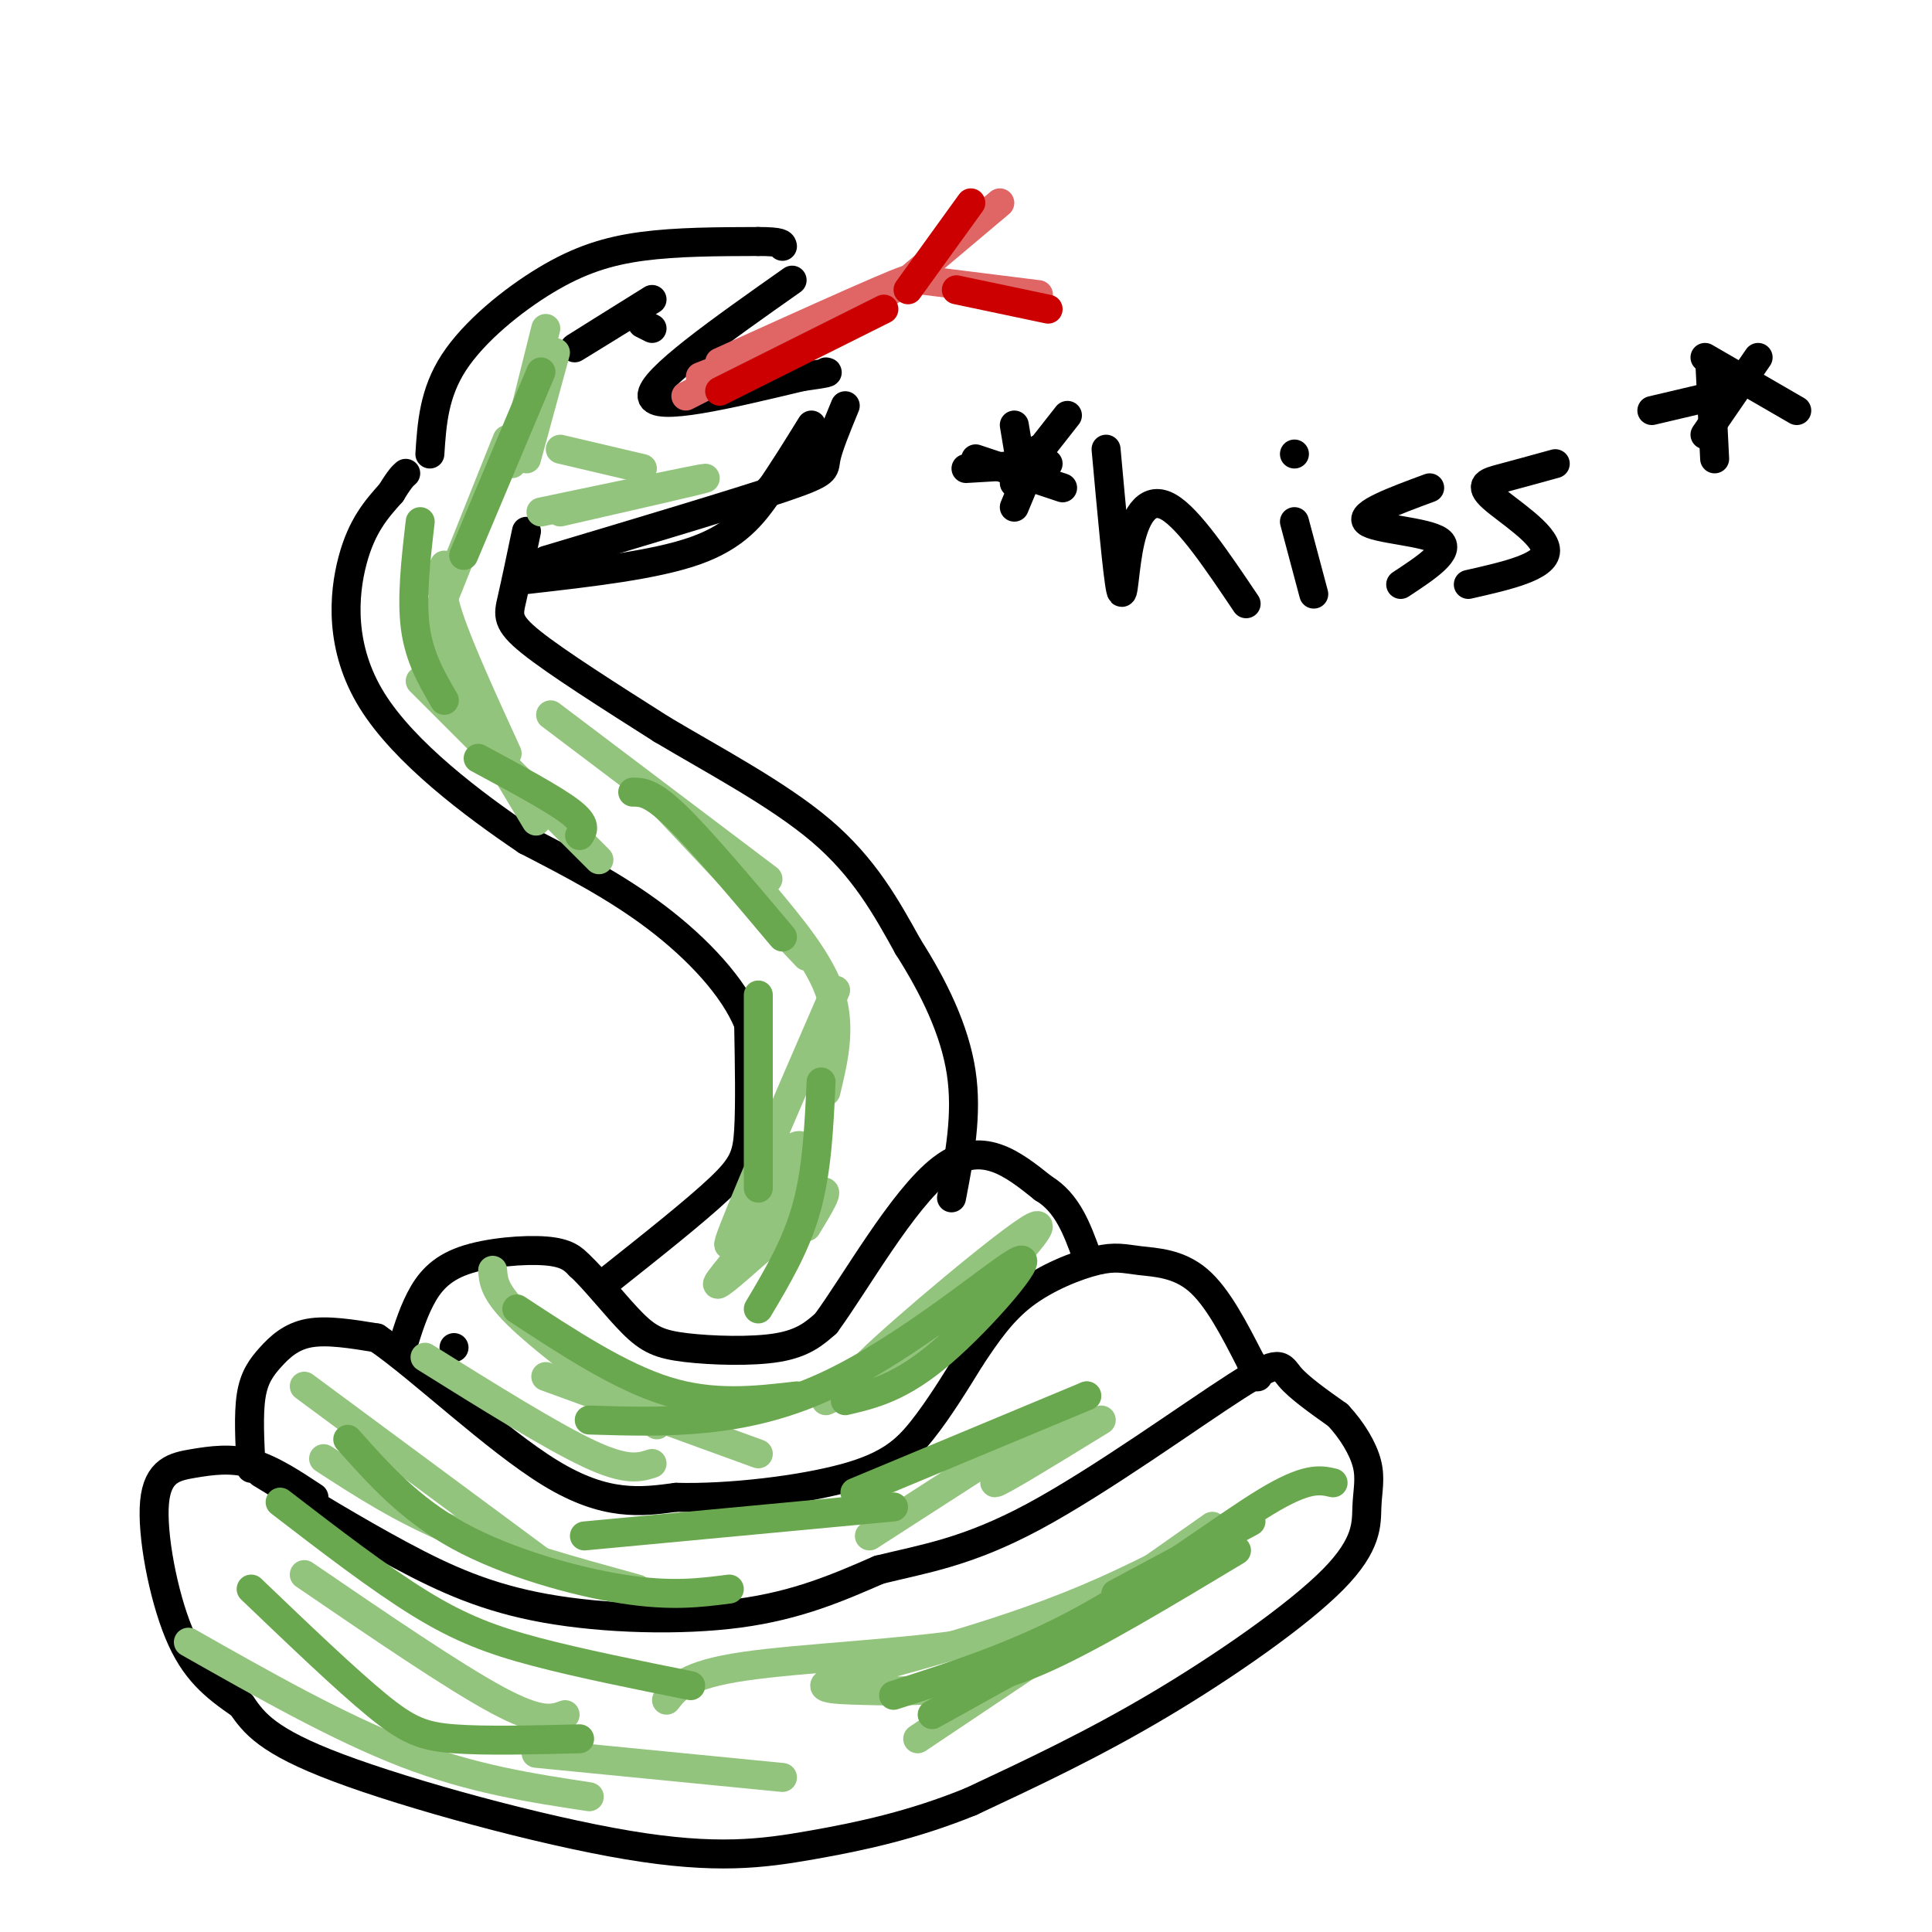 <svg viewBox='0 0 400 400' version='1.1' xmlns='http://www.w3.org/2000/svg' xmlns:xlink='http://www.w3.org/1999/xlink'><g fill='none' stroke='rgb(0,0,0)' stroke-width='6' stroke-linecap='round' stroke-linejoin='round'><path d='M54,305c9.881,6.024 19.762,12.048 29,17c9.238,4.952 17.833,8.833 30,11c12.167,2.167 27.905,2.619 40,1c12.095,-1.619 20.548,-5.310 29,-9'/><path d='M182,325c9.332,-2.305 18.161,-3.566 32,-11c13.839,-7.434 32.687,-21.040 42,-27c9.313,-5.960 9.089,-4.274 11,-2c1.911,2.274 5.955,5.137 10,8'/><path d='M277,293c2.913,3.106 5.195,6.871 6,10c0.805,3.129 0.133,5.622 0,9c-0.133,3.378 0.272,7.640 -7,15c-7.272,7.360 -22.221,17.817 -36,26c-13.779,8.183 -26.390,14.091 -39,20'/><path d='M201,373c-12.097,4.919 -22.841,7.215 -33,9c-10.159,1.785 -19.735,3.057 -38,0c-18.265,-3.057 -45.219,-10.445 -60,-16c-14.781,-5.555 -17.391,-9.278 -20,-13'/><path d='M50,353c-5.645,-3.894 -9.759,-7.129 -13,-15c-3.241,-7.871 -5.611,-20.378 -5,-27c0.611,-6.622 4.203,-7.360 8,-8c3.797,-0.640 7.799,-1.183 12,0c4.201,1.183 8.600,4.091 13,7'/><path d='M52,304c-0.298,-5.589 -0.595,-11.179 0,-15c0.595,-3.821 2.083,-5.875 4,-8c1.917,-2.125 4.262,-4.321 8,-5c3.738,-0.679 8.869,0.161 14,1'/><path d='M78,277c9.022,6.156 24.578,21.044 36,28c11.422,6.956 18.711,5.978 26,5'/><path d='M140,310c11.107,0.286 25.875,-1.500 35,-4c9.125,-2.500 12.607,-5.714 16,-10c3.393,-4.286 6.696,-9.643 10,-15'/><path d='M201,281c3.232,-4.843 6.314,-9.450 11,-13c4.686,-3.550 10.978,-6.044 15,-7c4.022,-0.956 5.775,-0.373 9,0c3.225,0.373 7.921,0.535 12,4c4.079,3.465 7.539,10.232 11,17'/><path d='M259,282c2.000,3.333 1.500,3.167 1,3'/><path d='M94,279c0.000,0.000 0.000,0.000 0,0'/><path d='M83,280c1.137,-3.821 2.274,-7.643 4,-11c1.726,-3.357 4.042,-6.250 9,-8c4.958,-1.750 12.560,-2.357 17,-2c4.440,0.357 5.720,1.679 7,3'/><path d='M120,262c3.179,2.895 7.625,8.632 11,12c3.375,3.368 5.678,4.368 11,5c5.322,0.632 13.663,0.895 19,0c5.337,-0.895 7.668,-2.947 10,-5'/><path d='M171,274c5.956,-8.067 15.844,-25.733 24,-32c8.156,-6.267 14.578,-1.133 21,4'/><path d='M216,246c5.000,3.000 7.000,8.500 9,14'/><path d='M126,265c9.044,-7.178 18.089,-14.356 23,-19c4.911,-4.644 5.689,-6.756 6,-12c0.311,-5.244 0.156,-13.622 0,-22'/><path d='M155,212c-3.022,-7.600 -10.578,-15.600 -19,-22c-8.422,-6.400 -17.711,-11.200 -27,-16'/><path d='M109,174c-11.083,-7.476 -25.292,-18.167 -32,-29c-6.708,-10.833 -5.917,-21.810 -4,-29c1.917,-7.190 4.958,-10.595 8,-14'/><path d='M81,102c1.833,-3.000 2.417,-3.500 3,-4'/><path d='M109,110c-1.111,5.311 -2.222,10.622 -3,14c-0.778,3.378 -1.222,4.822 4,9c5.222,4.178 16.111,11.089 27,18'/><path d='M137,151c10.733,6.400 24.067,13.400 33,21c8.933,7.600 13.467,15.800 18,24'/><path d='M188,196c5.333,8.356 9.667,17.244 11,26c1.333,8.756 -0.333,17.378 -2,26'/><path d='M89,94c0.417,-6.310 0.833,-12.619 5,-19c4.167,-6.381 12.083,-12.833 19,-17c6.917,-4.167 12.833,-6.048 20,-7c7.167,-0.952 15.583,-0.976 24,-1'/><path d='M157,50c4.833,0.000 4.917,0.500 5,1'/><path d='M164,58c-14.667,10.333 -29.333,20.667 -29,24c0.333,3.333 15.667,-0.333 31,-4'/><path d='M166,78c6.000,-0.833 5.500,-0.917 5,-1'/><path d='M175,84c-1.778,4.311 -3.556,8.622 -4,11c-0.444,2.378 0.444,2.822 -9,6c-9.444,3.178 -29.222,9.089 -49,15'/><path d='M109,120c13.311,-1.511 26.622,-3.022 35,-6c8.378,-2.978 11.822,-7.422 15,-12c3.178,-4.578 6.089,-9.289 9,-14'/><path d='M170,90c0.000,0.000 -16.000,17.000 -16,17'/><path d='M135,62c-7.750,4.833 -15.500,9.667 -16,10c-0.500,0.333 6.250,-3.833 13,-8'/><path d='M133,67c0.000,0.000 2.000,1.000 2,1'/></g>
<g fill='none' stroke='rgb(224,102,102)' stroke-width='6' stroke-linecap='round' stroke-linejoin='round'><path d='M142,82c22.417,-11.417 44.833,-22.833 46,-24c1.167,-1.167 -18.917,7.917 -39,17'/><path d='M188,58c0.000,0.000 19.000,-16.000 19,-16'/><path d='M191,58c0.000,0.000 24.000,3.000 24,3'/><path d='M145,78c0.000,0.000 33.000,-13.000 33,-13'/></g>
<g fill='none' stroke='rgb(204,0,0)' stroke-width='6' stroke-linecap='round' stroke-linejoin='round'><path d='M149,81c0.000,0.000 34.000,-17.000 34,-17'/><path d='M188,60c0.000,0.000 13.000,-18.000 13,-18'/><path d='M198,60c0.000,0.000 19.000,4.000 19,4'/></g>
<g fill='none' stroke='rgb(147,196,125)' stroke-width='6' stroke-linecap='round' stroke-linejoin='round'><path d='M105,91c0.000,0.000 -16.000,40.000 -16,40'/><path d='M92,117c-0.583,2.250 -1.167,4.500 1,11c2.167,6.500 7.083,17.250 12,28'/><path d='M87,130c0.000,0.000 24.000,40.000 24,40'/><path d='M87,141c0.000,0.000 37.000,37.000 37,37'/><path d='M114,148c0.000,0.000 45.000,34.000 45,34'/><path d='M135,164c0.000,0.000 32.000,34.000 32,34'/><path d='M158,185c5.917,7.083 11.833,14.167 14,21c2.167,6.833 0.583,13.417 -1,20'/><path d='M173,205c-10.351,23.885 -20.702,47.770 -22,52c-1.298,4.230 6.456,-11.196 11,-17c4.544,-5.804 5.877,-1.986 2,5c-3.877,6.986 -12.965,17.139 -15,20c-2.035,2.861 2.982,-1.569 8,-6'/><path d='M157,259c4.267,-3.911 10.933,-10.689 13,-12c2.067,-1.311 -0.467,2.844 -3,7'/><path d='M102,263c0.167,2.333 0.333,4.667 6,10c5.667,5.333 16.833,13.667 28,22'/><path d='M88,281c13.083,8.167 26.167,16.333 34,20c7.833,3.667 10.417,2.833 13,2'/><path d='M113,285c0.000,0.000 44.000,16.000 44,16'/><path d='M171,290c6.893,-3.083 13.786,-6.167 24,-15c10.214,-8.833 23.750,-23.417 19,-21c-4.750,2.417 -27.786,21.833 -34,28c-6.214,6.167 4.393,-0.917 15,-8'/><path d='M63,287c0.000,0.000 50.000,37.000 50,37'/><path d='M67,302c8.083,5.250 16.167,10.500 27,15c10.833,4.500 24.417,8.250 38,12'/><path d='M180,318c0.000,0.000 45.000,-29.000 45,-29'/><path d='M228,294c-10.583,6.500 -21.167,13.000 -22,13c-0.833,0.000 8.083,-6.500 17,-13'/><path d='M63,326c15.500,10.583 31.000,21.167 40,26c9.000,4.833 11.500,3.917 14,3'/><path d='M39,340c15.583,8.833 31.167,17.667 45,23c13.833,5.333 25.917,7.167 38,9'/><path d='M111,363c0.000,0.000 51.000,5.000 51,5'/><path d='M190,360c30.434,-20.369 60.868,-40.738 67,-45c6.132,-4.262 -12.039,7.585 -32,16c-19.961,8.415 -41.711,13.400 -50,16c-8.289,2.600 -3.116,2.815 4,3c7.116,0.185 16.176,0.338 24,-2c7.824,-2.338 14.412,-7.169 21,-12'/><path d='M138,352c2.044,-2.622 4.089,-5.244 16,-7c11.911,-1.756 33.689,-2.644 48,-5c14.311,-2.356 21.156,-6.178 28,-10'/><path d='M251,316c0.000,0.000 -37.000,26.000 -37,26'/><path d='M116,106c15.333,-3.500 30.667,-7.000 30,-7c-0.667,0.000 -17.333,3.500 -34,7'/><path d='M109,95c0.000,0.000 6.000,-22.000 6,-22'/><path d='M113,68c0.000,0.000 -7.000,28.000 -7,28'/><path d='M116,93c0.000,0.000 17.000,4.000 17,4'/></g>
<g fill='none' stroke='rgb(106,168,79)' stroke-width='6' stroke-linecap='round' stroke-linejoin='round'><path d='M112,77c0.000,0.000 -16.000,38.000 -16,38'/><path d='M87,108c-0.917,7.917 -1.833,15.833 -1,22c0.833,6.167 3.417,10.583 6,15'/><path d='M99,157c7.750,4.167 15.500,8.333 19,11c3.500,2.667 2.750,3.833 2,5'/><path d='M131,164c1.917,0.000 3.833,0.000 9,5c5.167,5.000 13.583,15.000 22,25'/><path d='M157,206c0.000,0.000 0.000,40.000 0,40'/><path d='M170,224c-0.417,9.083 -0.833,18.167 -3,26c-2.167,7.833 -6.083,14.417 -10,21'/><path d='M107,271c10.667,7.000 21.333,14.000 31,17c9.667,3.000 18.333,2.000 27,1'/><path d='M122,294c15.827,0.488 31.655,0.976 49,-7c17.345,-7.976 36.208,-24.417 40,-26c3.792,-1.583 -7.488,11.690 -16,19c-8.512,7.310 -14.256,8.655 -20,10'/><path d='M72,298c6.422,7.222 12.844,14.444 23,20c10.156,5.556 24.044,9.444 34,11c9.956,1.556 15.978,0.778 22,0'/><path d='M121,318c0.000,0.000 64.000,-6.000 64,-6'/><path d='M225,289c0.000,0.000 -48.000,20.000 -48,20'/><path d='M52,329c9.778,9.356 19.556,18.711 26,24c6.444,5.289 9.556,6.511 16,7c6.444,0.489 16.222,0.244 26,0'/><path d='M58,311c10.289,7.911 20.578,15.822 29,21c8.422,5.178 14.978,7.622 24,10c9.022,2.378 20.511,4.689 32,7'/><path d='M195,349c5.917,-0.667 11.833,-1.333 22,-6c10.167,-4.667 24.583,-13.333 39,-22'/><path d='M276,307c-2.689,-0.622 -5.378,-1.244 -14,4c-8.622,5.244 -23.178,16.356 -37,24c-13.822,7.644 -26.911,11.822 -40,16'/><path d='M193,355c0.000,0.000 36.000,-20.000 36,-20'/><path d='M259,315c0.000,0.000 -28.000,15.000 -28,15'/></g>
<g fill='none' stroke='rgb(0,0,0)' stroke-width='6' stroke-linecap='round' stroke-linejoin='round'><path d='M229,93c1.185,13.060 2.369,26.119 3,29c0.631,2.881 0.708,-4.417 2,-10c1.292,-5.583 3.798,-9.452 8,-7c4.202,2.452 10.101,11.226 16,20'/><path d='M268,108c0.000,0.000 4.000,15.000 4,15'/><path d='M268,94c0.000,0.000 0.000,0.000 0,0'/><path d='M296,101c-7.333,2.711 -14.667,5.422 -13,7c1.667,1.578 12.333,2.022 15,4c2.667,1.978 -2.667,5.489 -8,9'/><path d='M322,96c-4.000,1.101 -8.000,2.202 -11,3c-3.000,0.798 -5.000,1.292 -2,4c3.000,2.708 11.000,7.631 11,11c0.000,3.369 -8.000,5.185 -16,7'/><path d='M354,75c0.000,0.000 1.000,20.000 1,20'/><path d='M342,85c0.000,0.000 17.000,-4.000 17,-4'/><path d='M364,74c0.000,0.000 -11.000,16.000 -11,16'/><path d='M353,74c0.000,0.000 19.000,11.000 19,11'/><path d='M210,88c0.000,0.000 2.000,12.000 2,12'/><path d='M200,97c0.000,0.000 17.000,-1.000 17,-1'/><path d='M221,86c0.000,0.000 -11.000,14.000 -11,14'/><path d='M202,95c0.000,0.000 18.000,6.000 18,6'/><path d='M215,93c0.000,0.000 -5.000,12.000 -5,12'/></g>
</svg>